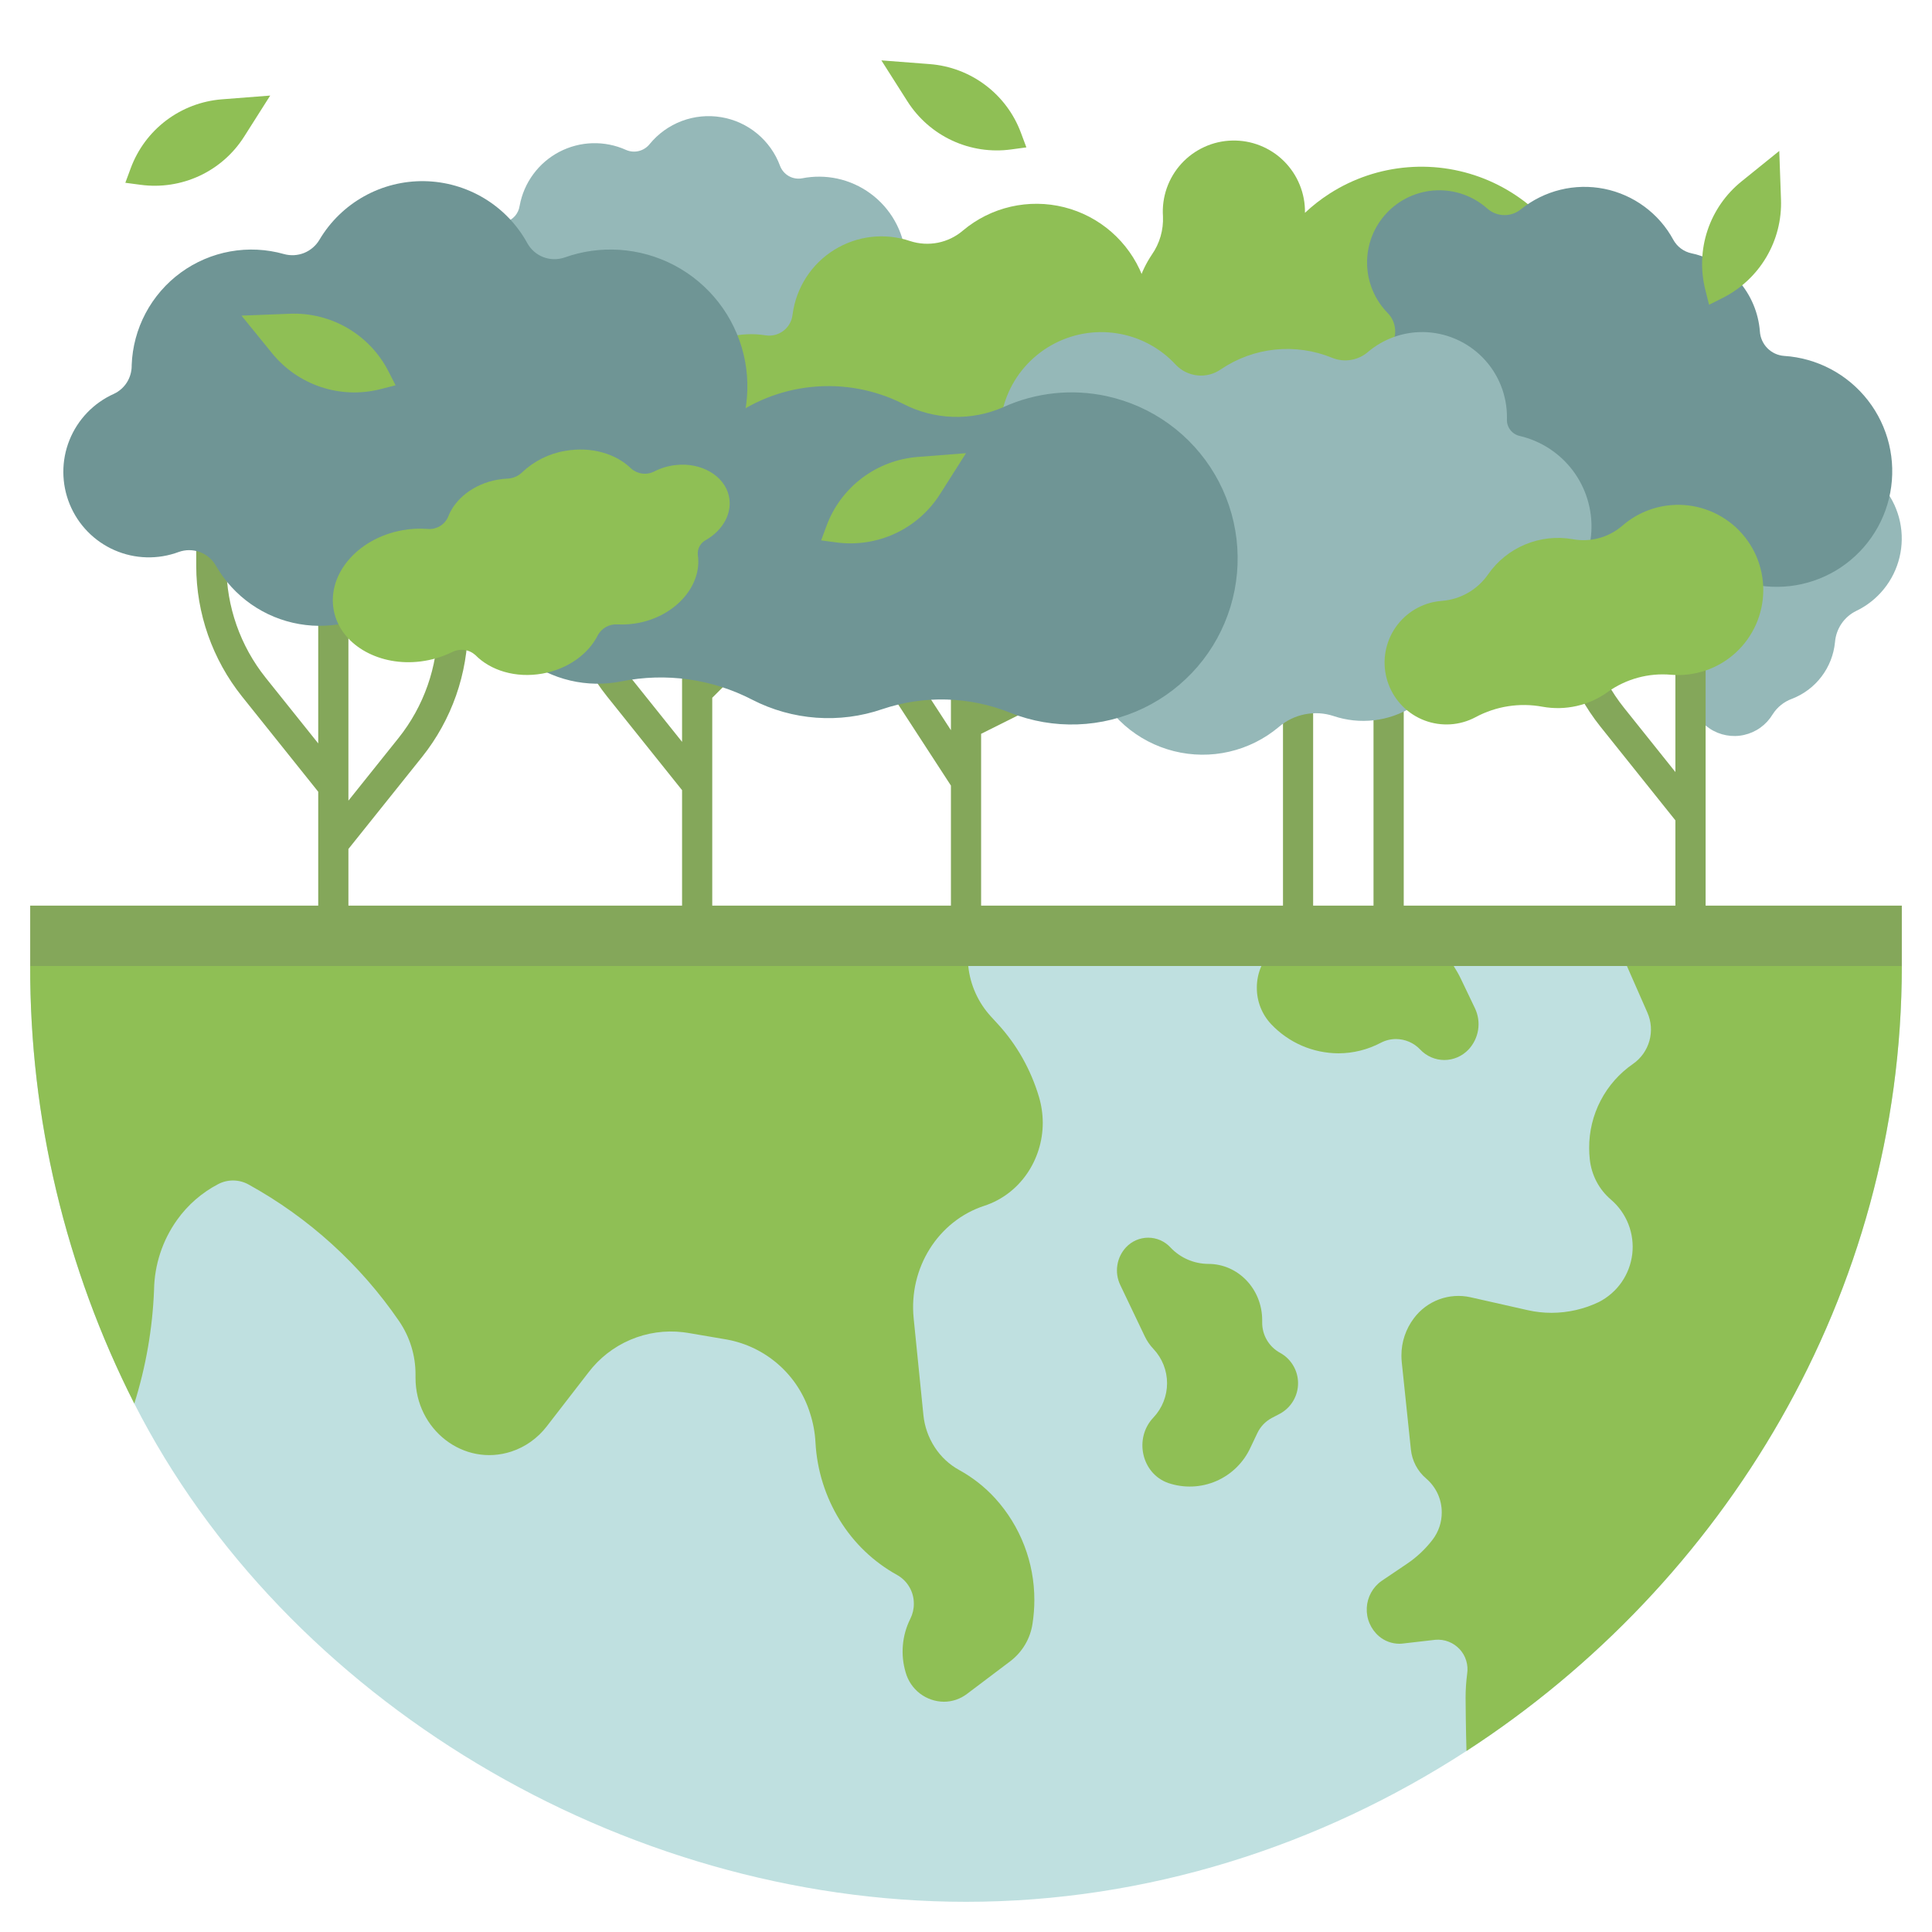 <svg xmlns="http://www.w3.org/2000/svg" fill="none" viewBox="0 0 56 56" height="56" width="56">
<path fill="#95B8B8" d="M48.654 19.31C48.845 19.318 49.037 19.308 49.226 19.281C49.123 19.422 49.05 19.582 49.012 19.752C48.973 19.922 48.968 20.099 48.999 20.27C49.03 20.442 49.096 20.605 49.191 20.751C49.287 20.897 49.412 21.022 49.557 21.118C49.702 21.215 49.866 21.281 50.037 21.312C50.209 21.344 50.385 21.341 50.555 21.302C50.725 21.264 50.886 21.192 51.027 21.09C51.169 20.988 51.288 20.859 51.379 20.709C51.511 20.499 51.71 20.339 51.944 20.254C52.282 20.123 52.578 19.901 52.797 19.612C53.017 19.323 53.152 18.979 53.188 18.617L53.189 18.61C53.204 18.42 53.269 18.238 53.375 18.08C53.482 17.922 53.628 17.795 53.799 17.71C54.112 17.561 54.387 17.344 54.605 17.074C54.823 16.805 54.978 16.49 55.059 16.153C55.14 15.816 55.145 15.465 55.073 15.126C55.001 14.787 54.855 14.468 54.644 14.193C54.433 13.918 54.164 13.693 53.855 13.535C53.547 13.378 53.207 13.291 52.861 13.281C52.514 13.271 52.17 13.338 51.853 13.479C51.536 13.619 51.254 13.828 51.028 14.091C50.679 13.723 50.246 13.447 49.765 13.286C49.285 13.125 48.772 13.084 48.272 13.168C47.772 13.252 47.301 13.457 46.899 13.766C46.497 14.074 46.177 14.477 45.967 14.938C45.757 15.4 45.664 15.905 45.695 16.411C45.727 16.917 45.882 17.407 46.147 17.839C46.413 18.271 46.78 18.631 47.217 18.887C47.654 19.144 48.148 19.289 48.654 19.31H48.654Z"></path>
<path fill="#95B8B8" d="M24.266 5.176C23.932 5.105 23.587 5.102 23.251 5.168C23.118 5.193 22.981 5.17 22.864 5.104C22.746 5.037 22.656 4.931 22.609 4.805C22.474 4.44 22.244 4.118 21.945 3.871C21.645 3.623 21.285 3.459 20.901 3.396C20.517 3.332 20.124 3.371 19.76 3.508C19.396 3.646 19.075 3.877 18.829 4.178C18.749 4.278 18.638 4.348 18.514 4.378C18.39 4.409 18.259 4.396 18.142 4.344C17.837 4.207 17.505 4.141 17.17 4.151C16.835 4.161 16.508 4.247 16.211 4.402C15.915 4.557 15.657 4.778 15.459 5.047C15.26 5.316 15.125 5.627 15.064 5.956C15.063 5.962 15.062 5.969 15.06 5.975C15.044 6.081 14.997 6.18 14.927 6.261C14.856 6.341 14.764 6.4 14.662 6.431C14.267 6.541 13.93 6.8 13.723 7.154C13.517 7.508 13.456 7.929 13.553 8.327C13.651 8.725 13.9 9.069 14.248 9.286C14.595 9.504 15.014 9.577 15.415 9.491C15.546 9.465 15.683 9.486 15.8 9.551C15.918 9.615 16.008 9.72 16.056 9.845C16.174 10.146 16.358 10.418 16.592 10.64C16.827 10.863 17.108 11.031 17.415 11.133C17.722 11.235 18.047 11.268 18.368 11.23C18.69 11.192 18.999 11.085 19.273 10.914C19.347 10.869 19.429 10.84 19.514 10.83C19.599 10.819 19.686 10.828 19.768 10.854C20.156 10.977 20.574 10.972 20.96 10.839C21.345 10.705 21.677 10.451 21.907 10.114C21.982 9.998 22.097 9.914 22.229 9.877C22.362 9.839 22.504 9.851 22.628 9.91C22.949 10.067 23.3 10.154 23.657 10.165C24.014 10.177 24.37 10.113 24.7 9.976C25.03 9.84 25.328 9.635 25.573 9.375C25.819 9.115 26.006 8.806 26.123 8.469C26.24 8.131 26.283 7.772 26.251 7.416C26.219 7.06 26.112 6.715 25.936 6.404C25.761 6.093 25.521 5.823 25.233 5.611C24.945 5.399 24.616 5.251 24.266 5.176Z"></path>
<path fill="#84A75A" d="M29.544 19.739L28.438 20.292V17.609H27.563V21.165L24.88 17.037L24.146 17.514L27.563 22.77V27.125H28.438V21.27L29.936 20.522C30.539 20.223 31.046 19.761 31.4 19.188C31.754 18.615 31.941 17.954 31.938 17.281H31.063C31.065 17.792 30.924 18.293 30.655 18.727C30.387 19.162 30.002 19.512 29.544 19.739Z"></path>
<path fill="#84A75A" d="M23.316 16.316L20.645 18.988V11.812C20.645 11.697 20.598 11.585 20.516 11.503C20.434 11.421 20.323 11.375 20.207 11.375C20.091 11.375 19.98 11.421 19.898 11.503C19.816 11.585 19.77 11.697 19.77 11.812V21.503L18.28 19.641C17.546 18.722 17.146 17.58 17.145 16.404V13.125H16.27V16.404C16.271 17.779 16.739 19.113 17.597 20.188L19.77 22.903V27.125C19.77 27.241 19.816 27.352 19.898 27.434C19.98 27.516 20.091 27.562 20.207 27.562C20.323 27.562 20.434 27.516 20.516 27.434C20.598 27.352 20.645 27.241 20.645 27.125V20.225L23.935 16.934L23.316 16.316Z"></path>
<path fill="#84A75A" d="M48.562 14V22.378L47.073 20.516C46.339 19.597 45.939 18.455 45.938 17.279V14H45.062V17.279C45.064 18.654 45.532 19.988 46.39 21.063L48.562 23.778V27.108H49.438V14H48.562Z"></path>
<path fill="#84A75A" d="M12.688 18.154C12.686 19.33 12.286 20.472 11.552 21.391L10.099 23.207V15.349H9.224V21.548L7.698 19.641C6.964 18.721 6.564 17.58 6.562 16.404V13.125H5.688V16.404C5.689 17.779 6.157 19.113 7.015 20.188L9.224 22.949V27.06H10.099V24.608L12.236 21.938C13.093 20.863 13.561 19.529 13.562 18.154V14.875H12.688V18.154Z"></path>
<path fill="#84A75A" d="M37.188 15.75H38.062V27.023H37.188V15.75Z"></path>
<path fill="#84A75A" d="M39.812 13.07H40.688V27.023H39.812V13.07Z"></path>
<path fill="#BFE0E0" d="M47.157 28H55.125C55.125 37.532 49.966 45.916 42.508 50.752C38.244 53.518 33.23 55.125 28 55.125C18.018 55.125 8.261 49.273 3.893 40.683C1.899 36.753 0.865 32.407 0.875 28H47.157Z"></path>
<path fill="#8FBF55" d="M42.752 29.224C42.845 29.419 42.877 29.637 42.844 29.851C42.81 30.064 42.714 30.263 42.566 30.421C42.476 30.516 42.367 30.593 42.247 30.645C42.126 30.698 41.996 30.725 41.865 30.725C41.734 30.725 41.604 30.698 41.483 30.645C41.363 30.593 41.254 30.516 41.165 30.421C41.074 30.325 40.966 30.249 40.845 30.197C40.725 30.145 40.595 30.118 40.464 30.117C40.309 30.117 40.157 30.155 40.02 30.227C39.642 30.426 39.22 30.531 38.792 30.531C38.428 30.529 38.068 30.454 37.733 30.309C37.399 30.164 37.098 29.953 36.847 29.688C36.577 29.402 36.428 29.023 36.43 28.63C36.429 28.413 36.474 28.198 36.562 28H42.136C42.214 28.122 42.285 28.248 42.347 28.378L42.752 29.224Z"></path>
<path fill="#8FBF55" d="M47.157 28H55.125C55.125 37.532 49.966 45.916 42.507 50.752C42.489 50.163 42.481 49.4 42.481 49.21C42.481 48.979 42.496 48.749 42.526 48.52C42.546 48.391 42.537 48.26 42.499 48.135C42.462 48.011 42.396 47.896 42.307 47.801C42.218 47.706 42.109 47.632 41.988 47.585C41.866 47.538 41.736 47.519 41.606 47.53C41.272 47.568 40.924 47.609 40.667 47.638C40.631 47.643 40.596 47.645 40.56 47.645C40.344 47.644 40.134 47.567 39.969 47.426C39.851 47.325 39.759 47.198 39.698 47.056C39.636 46.913 39.609 46.759 39.617 46.604C39.624 46.45 39.667 46.299 39.742 46.163C39.817 46.027 39.922 45.91 40.049 45.822L40.791 45.321C41.071 45.131 41.318 44.898 41.524 44.629C41.697 44.403 41.79 44.126 41.79 43.841C41.791 43.654 41.751 43.469 41.673 43.298C41.595 43.129 41.481 42.978 41.338 42.856C41.086 42.642 40.928 42.339 40.895 42.01L40.63 39.478C40.624 39.415 40.621 39.352 40.621 39.29C40.62 38.899 40.748 38.519 40.984 38.208C41.169 37.96 41.423 37.771 41.713 37.663C42.004 37.556 42.319 37.534 42.621 37.601L44.277 37.975C44.505 38.027 44.739 38.053 44.973 38.053C45.448 38.052 45.918 37.945 46.346 37.739C46.609 37.604 46.834 37.407 47.003 37.165C47.171 36.922 47.277 36.642 47.312 36.349C47.346 36.056 47.308 35.76 47.201 35.485C47.094 35.21 46.92 34.966 46.697 34.774C46.524 34.627 46.381 34.449 46.276 34.249C46.17 34.045 46.103 33.824 46.08 33.596C46.069 33.49 46.063 33.384 46.063 33.278C46.06 32.799 46.174 32.325 46.396 31.9C46.617 31.474 46.94 31.109 47.335 30.837C47.566 30.676 47.734 30.439 47.809 30.168C47.885 29.896 47.864 29.607 47.75 29.35L47.157 28Z"></path>
<path fill="#8FBF55" d="M30.114 31.791C30.187 32.035 30.224 32.289 30.225 32.543C30.225 33.619 29.563 34.614 28.53 34.951C27.193 35.388 26.335 36.753 26.483 38.212L26.765 41.013C26.798 41.346 26.91 41.666 27.092 41.946C27.27 42.222 27.513 42.45 27.8 42.608C28.19 42.822 28.543 43.099 28.843 43.427C29.578 44.235 29.984 45.288 29.981 46.38C29.981 46.609 29.963 46.838 29.928 47.064C29.864 47.496 29.633 47.885 29.286 48.15L28.031 49.097C27.838 49.245 27.601 49.326 27.358 49.326C27.106 49.323 26.863 49.239 26.663 49.086C26.463 48.932 26.319 48.718 26.251 48.476C26.097 47.96 26.145 47.404 26.386 46.922C26.453 46.787 26.489 46.639 26.488 46.488C26.49 46.318 26.446 46.151 26.361 46.005C26.276 45.858 26.154 45.736 26.006 45.653C25.321 45.275 24.747 44.725 24.338 44.058C23.921 43.379 23.68 42.606 23.637 41.81C23.622 41.518 23.567 41.23 23.476 40.952C23.306 40.412 22.992 39.929 22.568 39.555C22.143 39.18 21.625 38.929 21.068 38.827L19.93 38.633C19.887 38.626 19.843 38.619 19.799 38.615C19.28 38.553 18.753 38.629 18.272 38.834C17.79 39.039 17.371 39.366 17.055 39.783L15.847 41.345C15.716 41.515 15.561 41.664 15.386 41.789C15.213 41.912 15.023 42.008 14.822 42.074C13.441 42.525 12.044 41.442 12.044 39.937V39.841C12.046 39.289 11.879 38.75 11.568 38.294C10.442 36.651 8.947 35.294 7.202 34.332C7.068 34.258 6.918 34.219 6.765 34.217C6.612 34.215 6.461 34.251 6.325 34.322C5.852 34.569 5.443 34.924 5.133 35.359C4.709 35.953 4.476 36.662 4.465 37.392C4.421 38.51 4.229 39.616 3.893 40.683C1.899 36.753 0.865 32.407 0.875 28H28.065C28.121 28.545 28.351 29.058 28.721 29.462L28.919 29.678C29.194 29.977 29.434 30.307 29.634 30.661C29.836 31.019 29.997 31.398 30.114 31.791Z"></path>
<path fill="#8FBF55" d="M33.435 41.085C33.687 40.817 33.828 40.462 33.828 40.094C33.828 39.725 33.687 39.37 33.435 39.102C33.332 38.994 33.247 38.871 33.183 38.737L32.471 37.246C32.386 37.068 32.356 36.868 32.387 36.673C32.417 36.478 32.505 36.296 32.64 36.152C32.722 36.065 32.822 35.995 32.932 35.947C33.042 35.9 33.161 35.875 33.281 35.875C33.401 35.875 33.519 35.9 33.629 35.947C33.74 35.995 33.839 36.065 33.921 36.152L33.926 36.158C34.068 36.308 34.238 36.428 34.428 36.51C34.617 36.592 34.821 36.634 35.027 36.635C35.888 36.635 36.585 37.365 36.585 38.266V38.332C36.584 38.512 36.631 38.69 36.723 38.845C36.814 39 36.947 39.127 37.105 39.213C37.263 39.3 37.394 39.427 37.485 39.582C37.577 39.737 37.625 39.913 37.625 40.093C37.625 40.273 37.577 40.45 37.485 40.605C37.394 40.759 37.263 40.887 37.105 40.974L36.866 41.099C36.681 41.197 36.534 41.351 36.445 41.539L36.248 41.953C36.049 42.39 35.695 42.738 35.255 42.929C34.814 43.12 34.318 43.14 33.863 42.986C33.09 42.717 32.858 41.689 33.435 41.085Z"></path>
<path fill="#84A75A" d="M0.875 26.25H55.125V28H0.875V26.25Z"></path>
<path fill="#8FBF55" d="M34.423 8.745C34.36 8.741 34.297 8.741 34.236 8.742C33.993 8.745 33.755 8.674 33.554 8.539C33.353 8.404 33.198 8.21 33.109 7.984C32.915 7.499 32.608 7.067 32.215 6.723C31.821 6.379 31.351 6.133 30.844 6.006C30.337 5.879 29.807 5.874 29.297 5.991C28.788 6.108 28.313 6.345 27.913 6.681C27.705 6.86 27.455 6.981 27.187 7.035C26.918 7.088 26.64 7.072 26.38 6.987C26.018 6.865 25.632 6.824 25.252 6.868C24.872 6.912 24.506 7.04 24.181 7.242C23.856 7.443 23.579 7.714 23.371 8.035C23.163 8.356 23.028 8.719 22.976 9.098L22.972 9.124C22.962 9.215 22.933 9.303 22.888 9.383C22.843 9.462 22.782 9.532 22.709 9.588C22.636 9.644 22.552 9.684 22.463 9.707C22.375 9.729 22.282 9.734 22.191 9.72C21.83 9.661 21.461 9.679 21.107 9.772C20.754 9.866 20.424 10.033 20.139 10.263C19.854 10.492 19.621 10.78 19.455 11.105C19.289 11.431 19.194 11.789 19.175 12.154C19.145 12.762 19.328 13.361 19.694 13.847C20.06 14.333 20.584 14.676 21.177 14.815C21.281 14.838 21.374 14.897 21.439 14.981C21.505 15.065 21.539 15.169 21.536 15.276C21.536 15.288 21.535 15.3 21.535 15.312C21.527 15.766 21.649 16.212 21.888 16.598C22.127 16.984 22.471 17.293 22.881 17.489C23.291 17.684 23.748 17.757 24.198 17.699C24.648 17.641 25.072 17.455 25.419 17.163C25.554 17.047 25.718 16.97 25.894 16.94C26.07 16.911 26.25 16.93 26.416 16.997C26.922 17.205 27.471 17.285 28.016 17.229C28.56 17.173 29.082 16.982 29.535 16.675C29.725 16.543 29.957 16.483 30.188 16.508C30.418 16.532 30.632 16.637 30.791 16.806C31.227 17.277 31.809 17.587 32.443 17.685C33.076 17.782 33.725 17.662 34.282 17.344C34.838 17.026 35.271 16.528 35.508 15.932C35.746 15.337 35.774 14.678 35.589 14.064C35.522 13.848 35.516 13.618 35.573 13.399C35.63 13.18 35.746 12.981 35.91 12.825C36.247 12.508 36.483 12.1 36.59 11.65C36.697 11.2 36.67 10.729 36.511 10.295C36.353 9.86 36.071 9.482 35.7 9.206C35.328 8.931 34.884 8.77 34.423 8.745Z"></path>
<path fill="#6F9595" d="M17.946 7.241C17.409 7.207 16.872 7.282 16.366 7.463C16.165 7.532 15.947 7.529 15.749 7.453C15.551 7.377 15.386 7.233 15.284 7.047C14.989 6.511 14.558 6.063 14.034 5.748C13.51 5.433 12.912 5.261 12.301 5.251C11.69 5.241 11.087 5.392 10.553 5.69C10.019 5.988 9.573 6.421 9.261 6.947C9.159 7.12 9.003 7.255 8.817 7.331C8.63 7.406 8.424 7.418 8.231 7.364C7.724 7.221 7.192 7.195 6.674 7.288C6.157 7.381 5.667 7.59 5.242 7.9C4.817 8.21 4.468 8.613 4.221 9.077C3.974 9.542 3.836 10.056 3.817 10.582C3.817 10.592 3.817 10.602 3.817 10.613C3.815 10.781 3.766 10.946 3.676 11.088C3.585 11.23 3.455 11.344 3.303 11.415C2.715 11.678 2.253 12.159 2.013 12.757C1.774 13.354 1.777 14.021 2.021 14.617C2.265 15.213 2.731 15.69 3.321 15.948C3.911 16.206 4.578 16.224 5.181 15.999C5.379 15.928 5.596 15.929 5.794 16.002C5.992 16.076 6.157 16.217 6.26 16.401C6.514 16.841 6.861 17.221 7.278 17.513C7.694 17.804 8.17 18.001 8.671 18.088C9.171 18.176 9.685 18.152 10.176 18.019C10.667 17.886 11.122 17.647 11.511 17.319C11.614 17.231 11.735 17.168 11.865 17.132C11.995 17.096 12.132 17.089 12.265 17.111C12.898 17.213 13.547 17.107 14.116 16.811C14.684 16.514 15.141 16.042 15.42 15.465C15.511 15.268 15.669 15.11 15.867 15.021C16.065 14.932 16.288 14.917 16.496 14.98C17.031 15.15 17.597 15.204 18.155 15.14C18.713 15.075 19.251 14.892 19.733 14.604C20.215 14.315 20.63 13.928 20.951 13.467C21.273 13.006 21.492 12.482 21.596 11.93C21.699 11.378 21.684 10.81 21.552 10.264C21.419 9.718 21.172 9.206 20.827 8.763C20.482 8.32 20.047 7.955 19.55 7.692C19.053 7.43 18.506 7.276 17.946 7.241Z"></path>
<path fill="#8FBF55" d="M38.545 5.608C38.288 5.772 38.047 5.96 37.825 6.169C37.83 5.891 37.778 5.615 37.673 5.358C37.569 5.1 37.413 4.867 37.216 4.671C37.019 4.475 36.784 4.322 36.526 4.219C36.268 4.116 35.992 4.067 35.714 4.074C35.436 4.08 35.163 4.143 34.91 4.259C34.657 4.374 34.43 4.539 34.243 4.744C34.056 4.949 33.912 5.19 33.82 5.452C33.728 5.715 33.69 5.993 33.709 6.27C33.727 6.666 33.614 7.056 33.387 7.381C33.065 7.861 32.881 8.422 32.858 9C32.835 9.578 32.973 10.151 33.256 10.656L33.262 10.666C33.415 10.928 33.498 11.225 33.502 11.528C33.507 11.832 33.433 12.132 33.287 12.398C33.015 12.879 32.854 13.414 32.816 13.965C32.777 14.516 32.862 15.069 33.064 15.583C33.266 16.097 33.581 16.56 33.984 16.937C34.388 17.314 34.87 17.596 35.397 17.763C35.923 17.93 36.481 17.978 37.028 17.902C37.575 17.826 38.098 17.629 38.56 17.326C39.021 17.022 39.409 16.619 39.695 16.146C39.981 15.674 40.158 15.143 40.213 14.594C41.004 14.755 41.823 14.72 42.597 14.491C43.372 14.262 44.078 13.846 44.655 13.28C45.231 12.714 45.659 12.016 45.902 11.245C46.145 10.475 46.195 9.657 46.048 8.863C45.9 8.069 45.56 7.323 45.057 6.691C44.554 6.059 43.903 5.561 43.162 5.239C42.421 4.918 41.612 4.783 40.807 4.848C40.002 4.912 39.225 5.173 38.545 5.608H38.545Z"></path>
<path fill="#6F9595" d="M50.481 16.852C50.049 16.715 49.649 16.491 49.305 16.194C49.169 16.078 48.996 16.014 48.817 16.013C48.637 16.012 48.464 16.075 48.326 16.19C47.93 16.521 47.454 16.742 46.945 16.83C46.436 16.918 45.913 16.87 45.429 16.691C44.944 16.512 44.516 16.208 44.187 15.81C43.858 15.412 43.639 14.934 43.554 14.425C43.528 14.257 43.446 14.103 43.323 13.986C43.199 13.87 43.04 13.798 42.871 13.781C42.429 13.739 42.002 13.596 41.623 13.364C41.244 13.133 40.922 12.818 40.682 12.444C40.443 12.07 40.291 11.646 40.239 11.205C40.187 10.763 40.236 10.316 40.382 9.896L40.391 9.872C40.442 9.739 40.454 9.594 40.425 9.455C40.397 9.315 40.33 9.186 40.232 9.083C39.849 8.696 39.631 8.176 39.625 7.631C39.619 7.087 39.826 6.562 40.201 6.167C40.576 5.772 41.09 5.539 41.634 5.517C42.178 5.495 42.709 5.686 43.114 6.049C43.249 6.166 43.42 6.232 43.598 6.235C43.776 6.238 43.95 6.177 44.087 6.064C44.422 5.795 44.812 5.602 45.229 5.5C45.646 5.398 46.08 5.389 46.501 5.473C46.922 5.558 47.32 5.734 47.665 5.989C48.011 6.244 48.296 6.571 48.501 6.949C48.556 7.049 48.631 7.136 48.723 7.204C48.814 7.272 48.92 7.32 49.031 7.343C49.561 7.457 50.04 7.738 50.397 8.146C50.753 8.553 50.969 9.065 51.011 9.605C51.022 9.788 51.099 9.96 51.227 10.091C51.356 10.222 51.527 10.302 51.71 10.316C52.183 10.346 52.645 10.476 53.064 10.698C53.484 10.92 53.851 11.229 54.142 11.603C54.434 11.978 54.642 12.41 54.754 12.871C54.865 13.332 54.878 13.812 54.79 14.278C54.703 14.744 54.517 15.187 54.245 15.576C53.974 15.965 53.623 16.292 53.216 16.536C52.809 16.779 52.354 16.933 51.883 16.988C51.411 17.042 50.934 16.996 50.482 16.852H50.481Z"></path>
<path fill="#95B8B8" d="M43.679 12.158C43.679 12.146 43.679 12.133 43.68 12.121C43.688 11.468 43.438 10.839 42.983 10.371C42.528 9.903 41.906 9.635 41.253 9.625C40.667 9.619 40.099 9.823 39.652 10.201C39.512 10.322 39.342 10.402 39.159 10.432C38.977 10.463 38.79 10.442 38.619 10.374C38.094 10.158 37.523 10.075 36.959 10.133C36.394 10.191 35.853 10.389 35.383 10.708C35.186 10.845 34.946 10.906 34.707 10.881C34.468 10.856 34.245 10.746 34.08 10.572C33.629 10.083 33.026 9.762 32.368 9.661C31.711 9.559 31.039 9.684 30.461 10.014C29.884 10.344 29.435 10.86 29.189 11.478C28.943 12.095 28.913 12.778 29.105 13.415C29.175 13.639 29.181 13.878 29.122 14.105C29.063 14.332 28.942 14.538 28.772 14.7C28.423 15.028 28.177 15.452 28.067 15.919C27.956 16.385 27.984 16.874 28.148 17.324C28.312 17.775 28.605 18.167 28.99 18.453C29.375 18.739 29.836 18.905 30.314 18.932C30.38 18.935 30.445 18.936 30.508 18.935C30.76 18.931 31.006 19.005 31.215 19.145C31.424 19.285 31.584 19.486 31.676 19.72C31.878 20.224 32.196 20.672 32.604 21.029C33.013 21.386 33.5 21.64 34.026 21.772C34.552 21.904 35.102 21.91 35.63 21.788C36.159 21.666 36.651 21.421 37.066 21.072C37.281 20.887 37.541 20.76 37.819 20.705C38.097 20.649 38.385 20.666 38.655 20.755C39.031 20.881 39.431 20.923 39.825 20.877C40.219 20.832 40.598 20.7 40.936 20.49C41.273 20.281 41.56 20 41.776 19.667C41.992 19.334 42.132 18.958 42.186 18.565C42.187 18.556 42.188 18.547 42.189 18.539C42.2 18.444 42.23 18.353 42.277 18.27C42.324 18.187 42.387 18.115 42.463 18.057C42.538 17.999 42.625 17.957 42.717 17.934C42.809 17.91 42.905 17.906 42.999 17.92C43.374 17.981 43.757 17.963 44.123 17.866C44.49 17.769 44.832 17.596 45.128 17.358C45.423 17.119 45.664 16.821 45.837 16.483C46.009 16.145 46.108 15.775 46.127 15.396C46.159 14.766 45.969 14.145 45.59 13.64C45.21 13.136 44.666 12.781 44.052 12.637C43.944 12.613 43.847 12.552 43.779 12.465C43.711 12.377 43.675 12.269 43.679 12.158Z"></path>
<path fill="#8FBF55" d="M48.443 14.641C47.917 14.683 47.419 14.894 47.021 15.241C46.825 15.409 46.594 15.531 46.345 15.598C46.096 15.665 45.835 15.675 45.581 15.628C45.118 15.547 44.641 15.601 44.207 15.782C43.773 15.963 43.4 16.264 43.132 16.65C42.979 16.869 42.78 17.053 42.547 17.185C42.315 17.318 42.056 17.397 41.789 17.417C41.704 17.424 41.62 17.436 41.537 17.454C41.287 17.51 41.052 17.618 40.847 17.772C40.643 17.927 40.474 18.122 40.351 18.347C40.229 18.572 40.156 18.821 40.137 19.076C40.119 19.332 40.156 19.588 40.245 19.828C40.334 20.068 40.473 20.287 40.653 20.468C40.833 20.65 41.051 20.791 41.29 20.882C41.529 20.973 41.785 21.011 42.041 20.995C42.296 20.979 42.545 20.908 42.771 20.787C43.364 20.469 44.048 20.362 44.71 20.485C45.038 20.544 45.374 20.537 45.699 20.464C46.023 20.391 46.33 20.253 46.6 20.058C47.133 19.678 47.784 19.5 48.437 19.558C48.776 19.587 49.118 19.544 49.441 19.434C49.764 19.324 50.06 19.148 50.312 18.917C50.563 18.686 50.763 18.406 50.901 18.094C51.038 17.782 51.109 17.444 51.11 17.103C51.11 16.762 51.04 16.425 50.904 16.112C50.767 15.8 50.567 15.519 50.317 15.287C50.066 15.056 49.77 14.879 49.448 14.768C49.126 14.656 48.783 14.613 48.444 14.641L48.443 14.641Z"></path>
<path fill="#8FBF55" d="M7.832 2.77L6.429 2.879C5.844 2.925 5.285 3.138 4.817 3.491C4.349 3.845 3.992 4.326 3.789 4.876L3.633 5.298L4.078 5.357C4.66 5.435 5.251 5.344 5.783 5.097C6.315 4.849 6.764 4.454 7.078 3.958L7.832 2.77Z"></path>
<path fill="#6F9595" d="M32.082 11.483C31.076 11.264 30.025 11.374 29.087 11.799C28.626 12.002 28.125 12.099 27.622 12.083C27.119 12.066 26.625 11.938 26.178 11.706C25.359 11.293 24.439 11.123 23.526 11.216C22.614 11.308 21.747 11.659 21.027 12.228C20.618 12.553 20.141 12.781 19.632 12.898C19.123 13.014 18.595 13.015 18.085 12.901C17.923 12.866 17.759 12.841 17.593 12.828C17.095 12.79 16.594 12.86 16.125 13.031C15.655 13.203 15.228 13.474 14.872 13.824C14.516 14.175 14.239 14.598 14.06 15.065C13.881 15.531 13.804 16.031 13.835 16.53C13.865 17.029 14.002 17.515 14.236 17.957C14.47 18.398 14.796 18.785 15.191 19.09C15.587 19.395 16.044 19.612 16.53 19.726C17.017 19.84 17.523 19.848 18.013 19.75C19.3 19.491 20.638 19.678 21.804 20.282C22.382 20.579 23.014 20.756 23.661 20.803C24.309 20.85 24.96 20.766 25.574 20.555C26.784 20.147 28.101 20.184 29.286 20.661C29.904 20.906 30.567 21.021 31.232 20.997C31.897 20.974 32.55 20.812 33.149 20.524C33.748 20.235 34.281 19.825 34.715 19.32C35.148 18.815 35.471 18.226 35.665 17.59C35.859 16.953 35.919 16.284 35.841 15.623C35.763 14.962 35.549 14.325 35.212 13.751C34.875 13.177 34.423 12.679 33.884 12.289C33.346 11.899 32.732 11.625 32.081 11.483L32.082 11.483Z"></path>
<path fill="#8FBF55" d="M25.547 1.75L26.302 2.937C26.617 3.432 27.067 3.827 27.599 4.074C28.131 4.321 28.723 4.411 29.305 4.332L29.75 4.272L29.593 3.851C29.389 3.301 29.032 2.821 28.563 2.468C28.095 2.115 27.535 1.903 26.95 1.858L25.547 1.75Z"></path>
<path fill="#8FBF55" d="M12.194 19.172C12.511 19.132 12.819 19.041 13.105 18.901C13.213 18.846 13.335 18.824 13.455 18.839C13.575 18.854 13.687 18.906 13.778 18.986C14.216 19.434 14.948 19.662 15.719 19.525C16.466 19.393 17.061 18.952 17.332 18.405C17.388 18.305 17.472 18.223 17.573 18.169C17.674 18.114 17.789 18.09 17.903 18.099C18.115 18.109 18.327 18.092 18.534 18.05C19.595 17.834 20.345 16.973 20.229 16.103C20.229 16.098 20.228 16.093 20.227 16.088C20.218 16.001 20.235 15.912 20.277 15.834C20.319 15.756 20.383 15.693 20.462 15.652C20.959 15.366 21.245 14.861 21.123 14.359C20.983 13.78 20.32 13.399 19.591 13.479C19.374 13.502 19.163 13.565 18.968 13.663C18.862 13.719 18.741 13.742 18.621 13.727C18.502 13.713 18.389 13.664 18.299 13.585C17.858 13.151 17.138 12.935 16.381 13.069C15.911 13.148 15.475 13.366 15.13 13.695C15.014 13.805 14.863 13.868 14.704 13.873C14.609 13.877 14.515 13.888 14.421 13.905C13.726 14.028 13.184 14.462 12.986 14.987C12.935 15.099 12.851 15.193 12.745 15.254C12.638 15.316 12.515 15.343 12.393 15.331C12.152 15.313 11.909 15.325 11.67 15.368C10.327 15.606 9.411 16.716 9.7 17.804C9.945 18.729 11.024 19.32 12.194 19.172Z"></path>
<path fill="#8FBF55" d="M7 9.149L7.888 10.241C8.258 10.696 8.751 11.036 9.308 11.22C9.865 11.404 10.463 11.424 11.031 11.279L11.466 11.168L11.262 10.768C10.996 10.245 10.585 9.81 10.079 9.513C9.573 9.217 8.993 9.071 8.406 9.094L7 9.149Z"></path>
<path fill="#8FBF55" d="M28 13.136L26.597 13.245C26.012 13.291 25.453 13.503 24.985 13.857C24.517 14.211 24.16 14.691 23.957 15.242L23.801 15.663L24.246 15.723C24.828 15.8 25.419 15.71 25.951 15.462C26.483 15.214 26.932 14.819 27.246 14.324L28 13.136Z"></path>
<path fill="#8FBF55" d="M51.573 4.375L50.478 5.259C50.021 5.628 49.68 6.119 49.494 6.675C49.308 7.232 49.286 7.83 49.429 8.399L49.538 8.834L49.94 8.632C50.463 8.367 50.9 7.958 51.198 7.453C51.497 6.948 51.644 6.368 51.623 5.782L51.573 4.375Z"></path>
</svg>

